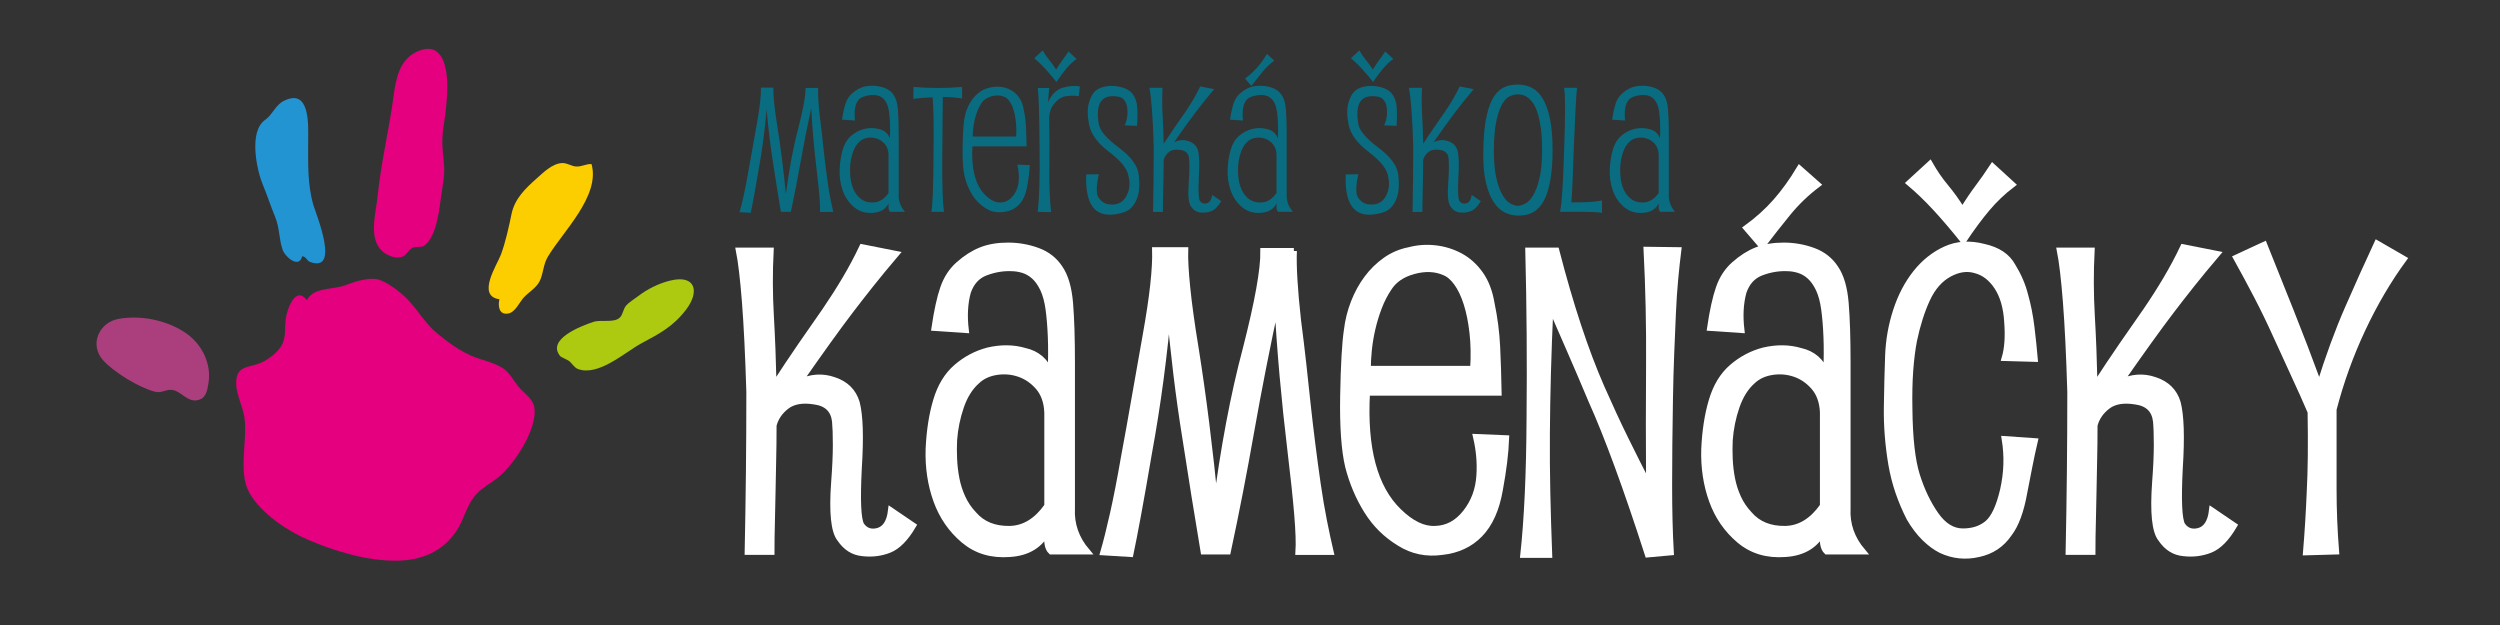 <?xml version="1.0" encoding="utf-8"?>
<!-- Generator: Adobe Illustrator 15.1.0, SVG Export Plug-In . SVG Version: 6.00 Build 0)  -->
<!DOCTYPE svg PUBLIC "-//W3C//DTD SVG 1.1//EN" "http://www.w3.org/Graphics/SVG/1.1/DTD/svg11.dtd">
<svg version="1.1" id="Vrstva_1" xmlns="http://www.w3.org/2000/svg" xmlns:xlink="http://www.w3.org/1999/xlink" x="0px" y="0px"
	 width="360px" height="90px" viewBox="0 0 360 90" enable-background="new 0 0 360 90" xml:space="preserve">
<rect x="0" y="0" width="360" height="90" fill="#333333" stroke="none"/>
<g>
	<path fill="#AB3F7E" d="M24.67,56.136c1.388,0.09,2.254,1.819,3.791,1.485c1.222-0.265,1.38-1.35,1.558-2.441
		c0.472-2.909-1.029-5.794-3.498-7.38c-2.682-1.722-6.269-2.438-9.408-1.89c-2.863,0.501-4.292,3.72-2.263,5.972
		c1.541,1.711,5.15,3.929,7.449,4.521C23.267,56.651,23.805,56.08,24.67,56.136z"/>
	<path fill="#2294D2" d="M37.826,26.539c-0.89-2.162-2.01-7.614,0.33-9.258c1.085-0.764,1.502-2.142,2.7-2.746
		c3.862-1.948,3.523,3.583,3.523,5.746c0,3.177-0.137,6.284,0.774,9.329c0.387,1.293,3.855,9.691-0.478,8.121
		c-0.544-0.196-0.526-0.751-1.16-0.829c-0.439,1.821-2.442,0.123-2.809-0.912c-0.553-1.568-0.421-3.123-1.069-4.708
		C38.983,29.676,38.474,28.112,37.826,26.539z"/>
	<path fill="#E4007E" d="M54.373,28.286c0.48-4.797,1.646-9.55,2.286-14.348C57,11.381,57.51,8.524,60.155,7.386
		c3.693-1.59,4.276,2.559,4.253,5.261c-0.016,1.885-0.261,3.769-0.545,5.631c-0.314,2.058-0.128,3.346,0.075,5.406
		c0.133,1.346-0.136,2.674-0.336,4.026c-0.3,2.01-0.638,6.377-2.532,7.686c-0.412,0.285-1.103,0.048-1.616,0.269
		c-0.628,0.27-0.86,1.003-1.417,1.262c-0.933,0.432-2.198-0.082-2.928-0.705C52.986,34.414,54.128,30.729,54.373,28.286z"/>
	<path fill="#FCCE00" d="M71.917,43.094c-3.368-0.468-0.289-5.028,0.23-6.465c0.685-1.893,1.107-3.87,1.519-5.836
		c0.456-2.176,1.972-3.636,3.598-5.083c0.965-0.859,2.31-2.204,3.72-2.231c0.725-0.014,1.305,0.468,2.011,0.499
		c0.792,0.034,1.436-0.403,2.186-0.357c1.296,4.627-4.194,9.786-6.305,13.373c-0.654,1.109-0.626,2.356-1.14,3.444
		c-0.475,1.004-1.576,1.605-2.303,2.39c-0.641,0.69-1.224,2.146-2.26,2.321C71.836,45.374,71.694,44.05,71.917,43.094z"/>
	<path fill="#ADC910" d="M85.431,46.358c-1.693,0.569-6.795,2.48-4.752,4.938c0.086,0.104,1.053,0.536,1.226,0.659
		c0.47,0.339,0.767,0.981,1.334,1.189c2.957,1.087,6.807-2.462,9.121-3.703c2.666-1.431,4.598-2.44,6.439-4.859
		c1.979-2.599,1.37-5.058-2.257-4.186c-1.709,0.412-3.318,1.229-4.708,2.289c-0.488,0.372-1.289,0.866-1.667,1.308
		c-0.468,0.548-0.433,1.278-0.915,1.737C88.395,46.548,86.559,45.979,85.431,46.358z"/>
	<path fill="#E4007E" d="M35.199,60.146c-0.258-1.804-1.373-3.62-1.16-5.49c0.231-2.038,1.869-1.693,3.514-2.41
		c1.153-0.501,2.614-1.605,3.132-2.767c0.507-1.137,0.298-2.403,0.468-3.596c0.207-1.455,1.424-4.803,3.042-2.653
		c0.903-1.909,3.806-1.468,5.668-2.204c1.191-0.469,3.292-1.125,4.568-0.789c1.371,0.361,3.319,1.902,4.32,2.936
		c1.504,1.556,2.454,3.395,4.185,4.818c1.535,1.26,3.06,2.404,4.891,3.219c1.476,0.658,3.571,0.997,4.861,2.005
		c0.886,0.693,1.414,1.897,2.226,2.749c0.863,0.904,1.972,1.618,2.071,2.993c0.215,2.982-2.74,7.559-4.89,9.483
		c-1.241,1.111-2.805,1.756-3.86,3.146c-1.08,1.42-1.458,3.229-2.408,4.715c-2.005,3.139-5.159,4.427-8.814,4.438
		c-4.234,0.016-8.792-1.358-12.633-3c-3.008-1.284-6.787-3.82-8.45-6.74C34.224,68.01,35.677,63.485,35.199,60.146z"/>
</g>
<g>
	<path fill="#0A6C80" d="M117.807,12.669c-0.017,0.48-0.004,1.063,0.038,1.749c0.041,0.686,0.111,1.475,0.21,2.368
		c0.115,0.893,0.219,1.749,0.31,2.566c0.09,0.819,0.177,1.625,0.26,2.418c0.083,0.76,0.173,1.533,0.273,2.318
		c0.099,0.786,0.207,1.583,0.322,2.393c0.115,0.793,0.239,1.525,0.372,2.194c0.132,0.67,0.264,1.286,0.396,1.848h-1.91
		c0.033-0.496,0.008-1.239-0.074-2.231s-0.215-2.24-0.397-3.745c-0.182-1.504-0.338-3-0.471-4.488
		c-0.133-1.488-0.24-2.984-0.322-4.489c-0.595,2.761-1.108,5.361-1.538,7.799c-0.43,2.438-0.893,4.815-1.389,7.129h-1.438
		c-0.182-1.091-0.364-2.199-0.545-3.323c-0.182-1.124-0.364-2.282-0.546-3.472c-0.38-2.348-0.703-5-0.967-7.96
		c-0.265,3.092-0.661,6.076-1.19,8.952c-0.248,1.455-0.463,2.675-0.645,3.658s-0.331,1.748-0.446,2.293l-1.612-0.099
		c0.182-0.628,0.375-1.405,0.583-2.332c0.206-0.925,0.417-2.008,0.632-3.248c0.232-1.24,0.45-2.459,0.658-3.658
		c0.206-1.198,0.417-2.393,0.632-3.583c0.215-1.191,0.368-2.208,0.459-3.05c0.091-0.843,0.127-1.529,0.112-2.059h1.785
		c-0.017,0.53,0.025,1.282,0.124,2.257c0.099,0.976,0.264,2.166,0.496,3.571c0.446,2.794,0.843,5.96,1.19,9.498
		c0.463-3.588,1.058-6.746,1.786-9.473c0.711-2.778,1.058-4.712,1.042-5.803H117.807z"/>
	<path fill="#0A6C80" d="M121.253,17.232c0.149-1.008,0.322-1.798,0.521-2.368c0.198-0.57,0.504-1.038,0.917-1.401
		c0.43-0.38,0.872-0.661,1.327-0.843c0.454-0.181,0.988-0.272,1.599-0.272c0.612,0,1.199,0.103,1.761,0.31
		c0.562,0.208,1,0.55,1.314,1.029c0.331,0.479,0.533,1.174,0.607,2.083c0.075,0.91,0.112,2.091,0.112,3.546v8.63
		c-0.05,0.942,0.248,1.793,0.893,2.554h-2.133c-0.215-0.198-0.281-0.611-0.198-1.24c-0.43,0.86-1.182,1.322-2.257,1.388
		c-1.075,0.083-1.983-0.189-2.728-0.818s-1.286-1.414-1.625-2.356c-0.339-0.943-0.492-1.959-0.458-3.05
		c0.049-1.091,0.198-2.05,0.446-2.876c0.249-0.843,0.649-1.504,1.203-1.984c0.554-0.479,1.179-0.81,1.873-0.992
		c0.777-0.182,1.504-0.173,2.183,0.025c0.744,0.166,1.256,0.612,1.538,1.339c0.033-0.811,0.037-1.529,0.012-2.158
		c-0.025-0.628-0.071-1.182-0.136-1.662c-0.067-0.479-0.174-0.876-0.323-1.19s-0.322-0.563-0.521-0.744
		c-0.198-0.182-0.418-0.31-0.658-0.384c-0.239-0.075-0.483-0.112-0.731-0.112c-0.497-0.016-0.996,0.071-1.5,0.26
		c-0.504,0.19-0.855,0.575-1.054,1.153c-0.182,0.662-0.224,1.414-0.124,2.257L121.253,17.232z M127.949,22.216
		c-0.033-0.611-0.21-1.104-0.533-1.476c-0.323-0.372-0.703-0.632-1.141-0.781c-0.438-0.149-0.889-0.187-1.351-0.112
		c-0.463,0.074-0.843,0.252-1.141,0.533c-0.413,0.364-0.731,0.868-0.954,1.513c-0.224,0.645-0.36,1.314-0.409,2.008
		c-0.017,0.348-0.017,0.715,0,1.104c0.016,0.389,0.062,0.778,0.136,1.166c0.075,0.389,0.194,0.765,0.36,1.128
		c0.165,0.364,0.389,0.694,0.669,0.992c0.512,0.595,1.224,0.885,2.133,0.868c0.859-0.016,1.604-0.471,2.232-1.363V22.216z"/>
	<path fill="#0A6C80" d="M131.545,12.521c2.356,0.198,4.687,0.198,6.993,0v1.661c-0.777-0.132-1.703-0.207-2.777-0.223
		c-0.017,1.504-0.041,4.373-0.074,8.605c-0.017,2.166,0,3.897,0.049,5.195c0.05,1.299,0.116,2.212,0.199,2.741h-1.811
		c0.182-1.075,0.281-3.72,0.297-7.936c0.033-2.183,0.038-3.968,0.013-5.357c-0.024-1.388-0.071-2.455-0.136-3.198
		c-1.141,0.049-2.067,0.124-2.777,0.223L131.545,12.521z"/>
	<path fill="#0A6C80" d="M140.026,21.076c-0.182,3.307,0.447,5.654,1.885,7.042c0.744,0.728,1.463,1.075,2.157,1.042
		c0.711-0.016,1.314-0.339,1.811-0.967c0.496-0.628,0.769-1.364,0.818-2.207c0.05-0.744-0.016-1.504-0.198-2.281l1.786,0.074
		c-0.033,0.877-0.158,1.894-0.372,3.05c-0.198,1.157-0.595,2.042-1.19,2.653c-0.579,0.595-1.323,0.942-2.232,1.042
		c-0.926,0.132-1.769-0.041-2.529-0.52c-0.793-0.48-1.439-1.116-1.935-1.91c-0.496-0.794-0.868-1.669-1.116-2.629
		c-0.231-0.976-0.331-2.38-0.297-4.216c0.033-1.835,0.107-3.133,0.223-3.893c0.065-0.562,0.203-1.107,0.409-1.637
		c0.207-0.528,0.467-1.004,0.781-1.425c0.314-0.422,0.682-0.782,1.104-1.079c0.421-0.298,0.889-0.496,1.401-0.595
		c0.496-0.132,1.008-0.169,1.537-0.111c0.529,0.058,1.025,0.211,1.488,0.458c0.462,0.248,0.86,0.604,1.19,1.066
		c0.331,0.463,0.554,1.042,0.669,1.736c0.182,0.86,0.293,1.724,0.334,2.592c0.042,0.868,0.07,1.773,0.087,2.715H140.026z
		 M146.325,19.662c0.05-0.76,0.038-1.471-0.037-2.132c-0.075-0.661-0.19-1.24-0.347-1.736c-0.158-0.496-0.352-0.905-0.583-1.228
		c-0.231-0.322-0.479-0.534-0.744-0.632c-0.529-0.231-1.132-0.256-1.81-0.074c-0.678,0.182-1.174,0.521-1.488,1.017
		c-0.231,0.347-0.426,0.728-0.583,1.141c-0.157,0.414-0.285,0.835-0.384,1.265c-0.099,0.43-0.17,0.852-0.211,1.265
		c-0.042,0.414-0.062,0.786-0.062,1.116H146.325z"/>
	<path fill="#0A6C80" d="M152.128,11.801c-0.596-0.744-1.149-1.392-1.662-1.947c-0.513-0.553-1.025-1.045-1.538-1.475l1.215-1.116
		c0.281,0.496,0.591,0.947,0.93,1.352c0.338,0.405,0.673,0.873,1.004,1.401c0.313-0.513,0.62-0.967,0.917-1.364
		c0.297-0.396,0.587-0.81,0.868-1.24l1.166,1.067c-0.545,0.414-1.041,0.885-1.488,1.414
		C153.095,10.42,152.624,11.057,152.128,11.801z M151.086,16.935c0.016,1.19,0.029,2.405,0.037,3.645
		c0.008,1.24,0.004,2.53-0.012,3.869c-0.016,1.339,0,2.504,0.05,3.497c0.05,0.992,0.115,1.86,0.198,2.604l-1.934-0.05
		c0.115-0.942,0.198-2.178,0.248-3.708c0.049-1.529,0.057-3.426,0.024-5.691c-0.017-2.265-0.045-4.083-0.086-5.456
		c-0.042-1.372-0.096-2.365-0.162-2.976h1.637c-0.017,0.215-0.041,0.492-0.074,0.831s-0.066,0.748-0.099,1.228
		c0.512-1.108,1.198-1.802,2.058-2.083c0.959-0.281,1.802-0.347,2.529-0.198l-0.149,1.414c-0.396-0.099-0.976-0.107-1.735-0.025
		c-0.662,0.083-1.24,0.421-1.736,1.017C151.384,15.397,151.119,16.091,151.086,16.935z"/>
	<path fill="#0A6C80" d="M161.947,18.05c0.363-0.761,0.488-1.612,0.372-2.554c-0.132-0.942-0.579-1.471-1.339-1.587
		c-0.761-0.132-1.381-0.07-1.86,0.186c-0.48,0.257-0.793,0.716-0.942,1.376c-0.066,0.331-0.096,0.694-0.087,1.091
		c0.008,0.396,0.054,0.835,0.136,1.314c0.165,0.942,1.132,2.075,2.902,3.397c1.752,1.306,2.703,2.604,2.852,3.894
		s0.103,2.319-0.136,3.087c-0.24,0.769-0.591,1.36-1.054,1.773c-0.463,0.413-1.174,0.686-2.133,0.818
		c-3.009,0.479-4.422-1.43-4.24-5.729l1.81-0.025c-0.38,1.752-0.388,2.877-0.024,3.373c0.38,0.579,0.893,0.901,1.537,0.967
		c0.645,0.083,1.199-0.021,1.662-0.311c0.463-0.289,0.818-0.79,1.066-1.5c0.248-0.727,0.24-1.57-0.024-2.529
		c-0.249-0.958-1.183-2.05-2.803-3.273c-1.587-1.223-2.521-2.496-2.802-3.819c-0.265-1.322-0.273-2.401-0.025-3.236
		c0.249-0.834,0.587-1.417,1.017-1.748c0.446-0.331,0.996-0.534,1.649-0.607c0.653-0.075,1.302-0.029,1.947,0.136
		c0.661,0.166,1.169,0.439,1.525,0.819c0.355,0.38,0.599,0.884,0.731,1.513c0.132,0.744,0.149,1.827,0.05,3.249L161.947,18.05z"/>
	<path fill="#0A6C80" d="M174.843,12.842c-0.563,0.662-1.066,1.273-1.513,1.835c-0.447,0.562-0.852,1.083-1.215,1.562
		c-0.744,0.976-1.761,2.389-3.051,4.241c0.711-0.347,1.414-0.397,2.108-0.149c0.695,0.232,1.141,0.678,1.339,1.339
		c0.199,0.761,0.24,2.05,0.125,3.869c-0.099,1.918-0.05,3.05,0.149,3.397c0.231,0.331,0.553,0.447,0.967,0.348
		c0.446-0.116,0.71-0.521,0.793-1.216l1.314,0.893c-0.446,0.761-0.917,1.24-1.414,1.438c-0.496,0.198-1.025,0.264-1.587,0.198
		c-0.545-0.049-0.992-0.331-1.339-0.843c-0.364-0.446-0.479-1.57-0.347-3.373c0.033-0.43,0.058-0.831,0.075-1.203
		c0.016-0.372,0.024-0.707,0.024-1.004c0-0.314-0.004-0.587-0.012-0.818c-0.009-0.231-0.021-0.43-0.038-0.595
		c-0.083-0.678-0.488-1.067-1.215-1.166c-0.711-0.116-1.264-0.021-1.662,0.285c-0.396,0.306-0.653,0.682-0.769,1.128
		c0,0.761-0.008,1.468-0.025,2.12c-0.016,0.654-0.029,1.282-0.037,1.885c-0.009,0.604-0.021,1.191-0.038,1.761
		c-0.017,0.57-0.024,1.153-0.024,1.748h-1.414c0.033-1.603,0.058-3.187,0.075-4.749c0.016-1.563,0.024-3.145,0.024-4.749
		c-0.066-2.182-0.153-3.959-0.26-5.332c-0.107-1.372-0.227-2.389-0.359-3.05h1.885c-0.066,1.29-0.062,2.579,0.012,3.869
		s0.128,2.687,0.161,4.191c0.579-0.893,1.124-1.711,1.636-2.455c0.513-0.744,0.984-1.422,1.414-2.033
		c0.43-0.628,0.831-1.256,1.203-1.885c0.372-0.628,0.707-1.256,1.004-1.884L174.843,12.842z"/>
	<path fill="#0A6C80" d="M177.124,17.232c0.149-1.008,0.323-1.798,0.521-2.368c0.198-0.57,0.504-1.038,0.917-1.401
		c0.43-0.38,0.872-0.661,1.327-0.843c0.454-0.181,0.987-0.272,1.599-0.272s1.199,0.103,1.761,0.31
		c0.562,0.208,1.001,0.55,1.314,1.029c0.331,0.479,0.533,1.174,0.607,2.083c0.075,0.91,0.112,2.091,0.112,3.546v8.63
		c-0.049,0.942,0.248,1.793,0.893,2.554h-2.133c-0.215-0.198-0.281-0.611-0.199-1.24c-0.43,0.86-1.182,1.322-2.256,1.388
		c-1.075,0.083-1.984-0.189-2.728-0.818s-1.286-1.414-1.625-2.356c-0.339-0.943-0.492-1.959-0.458-3.05
		c0.05-1.091,0.198-2.05,0.446-2.876c0.248-0.843,0.649-1.504,1.203-1.984c0.553-0.479,1.178-0.81,1.872-0.992
		c0.778-0.182,1.505-0.173,2.184,0.025c0.743,0.166,1.256,0.612,1.536,1.339c0.034-0.811,0.038-1.529,0.014-2.158
		c-0.025-0.628-0.072-1.182-0.137-1.662c-0.066-0.479-0.174-0.876-0.322-1.19s-0.323-0.563-0.521-0.744
		c-0.198-0.182-0.417-0.31-0.656-0.384c-0.24-0.075-0.484-0.112-0.732-0.112c-0.495-0.016-0.996,0.071-1.501,0.26
		c-0.503,0.19-0.854,0.575-1.053,1.153c-0.182,0.662-0.223,1.414-0.124,2.257L177.124,17.232z M183.82,22.216
		c-0.034-0.611-0.211-1.104-0.533-1.476c-0.322-0.372-0.703-0.632-1.142-0.781c-0.438-0.149-0.89-0.187-1.352-0.112
		c-0.463,0.074-0.843,0.252-1.141,0.533c-0.413,0.364-0.731,0.868-0.955,1.513c-0.223,0.645-0.36,1.314-0.409,2.008
		c-0.017,0.348-0.017,0.715,0,1.104c0.016,0.389,0.062,0.778,0.137,1.166c0.074,0.389,0.194,0.765,0.36,1.128
		c0.165,0.364,0.388,0.694,0.668,0.992c0.512,0.595,1.224,0.885,2.133,0.868c0.859-0.016,1.604-0.471,2.232-1.363V22.216z
		 M183.497,8.726c-0.661,0.496-1.257,1.07-1.786,1.723c-0.528,0.653-1.033,1.293-1.512,1.922l-0.917-1.066
		c0.661-0.479,1.24-1,1.736-1.562c0.496-0.562,0.968-1.215,1.414-1.959L183.497,8.726z"/>
	<path fill="#0A6C80" d="M199.318,18.05c0.364-0.761,0.487-1.612,0.373-2.554c-0.134-0.942-0.58-1.471-1.34-1.587
		c-0.76-0.132-1.381-0.07-1.86,0.186c-0.48,0.257-0.794,0.716-0.942,1.376c-0.066,0.331-0.096,0.694-0.087,1.091
		c0.008,0.396,0.054,0.835,0.137,1.314c0.165,0.942,1.132,2.075,2.901,3.397c1.752,1.306,2.703,2.604,2.853,3.894
		c0.147,1.29,0.103,2.319-0.138,3.087c-0.239,0.769-0.592,1.36-1.054,1.773c-0.464,0.413-1.175,0.686-2.132,0.818
		c-3.01,0.479-4.424-1.43-4.241-5.729l1.811-0.025c-0.38,1.752-0.389,2.877-0.024,3.373c0.38,0.579,0.892,0.901,1.537,0.967
		c0.645,0.083,1.199-0.021,1.662-0.311c0.462-0.289,0.818-0.79,1.064-1.5c0.25-0.727,0.241-1.57-0.023-2.529
		c-0.248-0.958-1.182-2.05-2.803-3.273c-1.588-1.223-2.521-2.496-2.803-3.819c-0.264-1.322-0.271-2.401-0.023-3.236
		c0.248-0.834,0.587-1.417,1.016-1.748c0.447-0.331,0.996-0.534,1.65-0.607c0.652-0.075,1.301-0.029,1.946,0.136
		c0.661,0.166,1.169,0.439,1.524,0.819c0.355,0.38,0.6,0.884,0.732,1.513c0.132,0.744,0.148,1.827,0.049,3.249L199.318,18.05z
		 M197.73,11.801c-0.594-0.744-1.148-1.392-1.661-1.947c-0.512-0.553-1.024-1.045-1.537-1.475l1.215-1.116
		c0.281,0.496,0.591,0.947,0.931,1.352c0.339,0.405,0.673,0.873,1.004,1.401c0.313-0.513,0.619-0.967,0.918-1.364
		c0.298-0.396,0.586-0.81,0.867-1.24l1.166,1.067c-0.545,0.414-1.041,0.885-1.488,1.414C198.698,10.42,198.227,11.057,197.73,11.801
		z"/>
	<path fill="#0A6C80" d="M212.213,12.842c-0.563,0.662-1.066,1.273-1.513,1.835c-0.446,0.562-0.852,1.083-1.216,1.562
		c-0.743,0.976-1.76,2.389-3.049,4.241c0.71-0.347,1.413-0.397,2.107-0.149c0.694,0.232,1.141,0.678,1.338,1.339
		c0.199,0.761,0.24,2.05,0.125,3.869c-0.1,1.918-0.049,3.05,0.148,3.397c0.232,0.331,0.555,0.447,0.967,0.348
		c0.447-0.116,0.711-0.521,0.795-1.216l1.314,0.893c-0.447,0.761-0.918,1.24-1.414,1.438c-0.497,0.198-1.025,0.264-1.588,0.198
		c-0.545-0.049-0.991-0.331-1.338-0.843c-0.365-0.446-0.48-1.57-0.348-3.373c0.033-0.43,0.057-0.831,0.074-1.203
		c0.016-0.372,0.025-0.707,0.025-1.004c0-0.314-0.004-0.587-0.013-0.818s-0.021-0.43-0.037-0.595
		c-0.083-0.678-0.487-1.067-1.216-1.166c-0.711-0.116-1.266-0.021-1.662,0.285c-0.396,0.306-0.652,0.682-0.768,1.128
		c0,0.761-0.009,1.468-0.024,2.12c-0.018,0.654-0.03,1.282-0.038,1.885c-0.008,0.604-0.021,1.191-0.037,1.761
		c-0.018,0.57-0.024,1.153-0.024,1.748h-1.413c0.033-1.603,0.057-3.187,0.074-4.749c0.016-1.563,0.025-3.145,0.025-4.749
		c-0.066-2.182-0.154-3.959-0.262-5.332c-0.107-1.372-0.227-2.389-0.359-3.05h1.885c-0.066,1.29-0.063,2.579,0.013,3.869
		c0.073,1.29,0.128,2.687,0.161,4.191c0.578-0.893,1.123-1.711,1.637-2.455c0.512-0.744,0.983-1.422,1.413-2.033
		c0.43-0.628,0.831-1.256,1.203-1.885c0.371-0.628,0.706-1.256,1.004-1.884L212.213,12.842z"/>
	<path fill="#0A6C80" d="M213.602,21.597c0.018-1.455,0.104-2.695,0.261-3.72c0.157-1.024,0.359-1.888,0.608-2.591
		c0.247-0.702,0.536-1.26,0.867-1.674c0.33-0.414,0.678-0.724,1.041-0.93s0.731-0.343,1.104-0.409c0.372-0.066,0.731-0.1,1.079-0.1
		c0.743,0,1.421,0.157,2.034,0.471c0.61,0.314,1.135,0.839,1.574,1.575c0.438,0.736,0.781,1.703,1.028,2.901
		c0.248,1.199,0.373,2.69,0.373,4.477c0,1.438-0.075,2.674-0.224,3.707c-0.149,1.034-0.348,1.897-0.596,2.592
		s-0.538,1.252-0.868,1.674c-0.331,0.422-0.681,0.74-1.053,0.955c-0.372,0.215-0.753,0.355-1.142,0.422
		c-0.388,0.066-0.765,0.099-1.128,0.099c-0.595,0-1.199-0.141-1.812-0.422c-0.61-0.281-1.156-0.776-1.636-1.487
		s-0.864-1.674-1.152-2.889C213.673,25.031,213.553,23.481,213.602,21.597z M215.114,21.608c0,1.64,0.119,2.977,0.358,4.011
		c0.238,1.035,0.531,1.851,0.878,2.447c0.345,0.595,0.72,1.005,1.124,1.229c0.404,0.224,0.77,0.336,1.1,0.336
		c0.297,0,0.643-0.1,1.037-0.298c0.395-0.198,0.774-0.587,1.138-1.167c0.361-0.58,0.67-1.391,0.926-2.434
		c0.255-1.043,0.384-2.417,0.384-4.124c0-1.291-0.066-2.384-0.198-3.278c-0.132-0.894-0.3-1.639-0.507-2.235
		c-0.206-0.596-0.44-1.06-0.704-1.391c-0.263-0.331-0.522-0.58-0.779-0.745c-0.255-0.166-0.498-0.27-0.729-0.311
		s-0.42-0.062-0.567-0.062c-0.313,0-0.668,0.074-1.063,0.224s-0.766,0.493-1.111,1.03c-0.346,0.539-0.643,1.342-0.89,2.41
		C215.262,18.317,215.131,19.771,215.114,21.608z"/>
	<path fill="#0A6C80" d="M230.687,30.647c-0.694-0.099-1.546-0.148-2.554-0.148h-3.496c0.248-0.926,0.445-3.885,0.596-8.878
		c0.181-5.009,0.181-8.001,0-8.977h1.859c-0.116,0.959-0.266,3.704-0.446,8.233c-0.149,4.513-0.272,7.266-0.372,8.258h1.066
		c0.562,0,1.141-0.021,1.735-0.062c0.596-0.041,1.133-0.112,1.611-0.211V30.647z"/>
	<path fill="#0A6C80" d="M232.15,17.232c0.149-1.008,0.323-1.798,0.521-2.368c0.199-0.57,0.505-1.038,0.918-1.401
		c0.43-0.38,0.872-0.661,1.327-0.843c0.454-0.181,0.987-0.272,1.6-0.272c0.61,0,1.198,0.103,1.76,0.31
		c0.563,0.208,1.001,0.55,1.315,1.029c0.33,0.479,0.532,1.174,0.607,2.083c0.073,0.91,0.112,2.091,0.112,3.546v8.63
		c-0.051,0.942,0.247,1.793,0.892,2.554h-2.133c-0.215-0.198-0.281-0.611-0.198-1.24c-0.431,0.86-1.183,1.322-2.257,1.388
		c-1.075,0.083-1.984-0.189-2.729-0.818c-0.743-0.628-1.285-1.414-1.624-2.356c-0.338-0.943-0.491-1.959-0.458-3.05
		c0.05-1.091,0.198-2.05,0.446-2.876c0.248-0.843,0.649-1.504,1.202-1.984c0.554-0.479,1.178-0.81,1.872-0.992
		c0.778-0.182,1.505-0.173,2.184,0.025c0.744,0.166,1.256,0.612,1.536,1.339c0.034-0.811,0.038-1.529,0.013-2.158
		c-0.024-0.628-0.07-1.182-0.137-1.662c-0.065-0.479-0.173-0.876-0.321-1.19c-0.149-0.314-0.323-0.563-0.521-0.744
		c-0.198-0.182-0.417-0.31-0.656-0.384c-0.241-0.075-0.484-0.112-0.732-0.112c-0.495-0.016-0.996,0.071-1.499,0.26
		c-0.506,0.19-0.856,0.575-1.055,1.153c-0.184,0.662-0.224,1.414-0.125,2.257L232.15,17.232z M238.847,22.216
		c-0.034-0.611-0.211-1.104-0.534-1.476c-0.321-0.372-0.702-0.632-1.141-0.781c-0.438-0.149-0.889-0.187-1.352-0.112
		c-0.462,0.074-0.843,0.252-1.14,0.533c-0.414,0.364-0.731,0.868-0.955,1.513c-0.224,0.645-0.36,1.314-0.409,2.008
		c-0.017,0.348-0.017,0.715,0,1.104c0.016,0.389,0.062,0.778,0.136,1.166c0.075,0.389,0.195,0.765,0.36,1.128
		c0.165,0.364,0.388,0.694,0.669,0.992c0.513,0.595,1.224,0.885,2.133,0.868c0.859-0.016,1.604-0.471,2.232-1.363V22.216z"/>
</g>
<g>
	<path fill="#FFFFFF" stroke="#FFFFFF" stroke-width="0.863" stroke-miterlimit="10" d="M129.026,36.568
		c-1.364,1.604-2.588,3.089-3.671,4.453c-1.083,1.365-2.067,2.628-2.949,3.791c-1.806,2.367-4.272,5.799-7.402,10.291
		c1.725-0.843,3.431-0.963,5.116-0.361c1.685,0.563,2.768,1.646,3.25,3.249c0.481,1.847,0.581,4.976,0.301,9.389
		c-0.241,4.653-0.121,7.401,0.361,8.244c0.562,0.803,1.344,1.084,2.347,0.843c1.083-0.28,1.725-1.264,1.926-2.949l3.189,2.167
		c-1.083,1.846-2.227,3.009-3.43,3.49c-1.204,0.481-2.488,0.641-3.852,0.481c-1.324-0.12-2.407-0.802-3.25-2.047
		c-0.883-1.082-1.165-3.811-0.842-8.184c0.08-1.043,0.14-2.016,0.18-2.919c0.04-0.901,0.061-1.715,0.061-2.438
		c0-0.762-0.01-1.423-0.03-1.985c-0.021-0.562-0.051-1.043-0.09-1.444c-0.201-1.645-1.184-2.588-2.948-2.828
		c-1.726-0.279-3.069-0.05-4.032,0.692s-1.586,1.654-1.866,2.737c0,1.846-0.021,3.562-0.06,5.146
		c-0.041,1.586-0.07,3.109-0.09,4.573c-0.021,1.465-0.051,2.889-0.09,4.273c-0.041,1.384-0.061,2.798-0.061,4.242h-3.43
		c0.08-3.892,0.14-7.732,0.181-11.524c0.04-3.791,0.06-7.632,0.06-11.524c-0.161-5.295-0.372-9.607-0.632-12.938
		c-0.261-3.33-0.552-5.797-0.872-7.402h4.573c-0.161,3.129-0.15,6.258,0.03,9.388c0.18,3.129,0.31,6.519,0.391,10.17
		c1.404-2.166,2.728-4.152,3.972-5.958c1.243-1.805,2.386-3.45,3.431-4.935c1.042-1.525,2.015-3.049,2.918-4.573
		s1.715-3.049,2.438-4.574L129.026,36.568z"/>
	<path fill="#FFFFFF" stroke="#FFFFFF" stroke-width="0.863" stroke-miterlimit="10" d="M134.563,47.219
		c0.361-2.447,0.782-4.363,1.263-5.747c0.482-1.384,1.224-2.517,2.227-3.4c1.042-0.923,2.116-1.604,3.22-2.046
		c1.103-0.441,2.396-0.662,3.881-0.662c1.484,0,2.908,0.251,4.272,0.752c1.364,0.502,2.427,1.334,3.19,2.498
		c0.802,1.164,1.293,2.849,1.474,5.055c0.181,2.207,0.271,5.076,0.271,8.606v20.941c-0.12,2.287,0.602,4.354,2.167,6.198h-5.175
		c-0.522-0.48-0.683-1.483-0.481-3.009c-1.044,2.086-2.869,3.21-5.477,3.37c-2.608,0.2-4.814-0.46-6.619-1.985
		c-1.805-1.524-3.12-3.431-3.942-5.717c-0.822-2.287-1.194-4.755-1.113-7.402c0.12-2.648,0.481-4.974,1.083-6.981
		c0.602-2.045,1.574-3.649,2.918-4.814c1.344-1.161,2.858-1.964,4.543-2.406c1.885-0.44,3.65-0.422,5.296,0.061
		c1.805,0.4,3.048,1.484,3.731,3.25c0.08-1.967,0.09-3.711,0.03-5.236c-0.061-1.523-0.172-2.868-0.331-4.032
		c-0.161-1.163-0.421-2.125-0.782-2.888c-0.362-0.762-0.783-1.363-1.264-1.805c-0.481-0.441-1.014-0.752-1.595-0.933
		c-0.582-0.181-1.173-0.271-1.775-0.271c-1.204-0.04-2.418,0.171-3.641,0.632c-1.225,0.462-2.076,1.395-2.558,2.798
		c-0.442,1.605-0.542,3.431-0.301,5.477L134.563,47.219z M150.811,59.314c-0.081-1.483-0.512-2.678-1.294-3.58
		s-1.706-1.534-2.768-1.896c-1.063-0.359-2.157-0.451-3.28-0.27c-1.124,0.18-2.046,0.611-2.768,1.293
		c-1.004,0.883-1.775,2.106-2.317,3.671c-0.542,1.565-0.873,3.19-0.993,4.875c-0.041,0.843-0.041,1.735,0,2.678
		c0.04,0.943,0.15,1.887,0.331,2.828c0.18,0.943,0.471,1.856,0.873,2.738c0.4,0.883,0.942,1.686,1.625,2.407
		c1.243,1.444,2.969,2.146,5.175,2.106c2.086-0.04,3.892-1.144,5.417-3.31V59.314z"/>
	<path fill="#FFFFFF" stroke="#FFFFFF" stroke-width="0.863" stroke-miterlimit="10" d="M186.315,36.146
		c-0.04,1.164-0.011,2.578,0.091,4.243c0.099,1.665,0.27,3.58,0.512,5.748c0.279,2.166,0.531,4.241,0.752,6.228
		c0.22,1.985,0.43,3.942,0.632,5.867c0.198,1.846,0.421,3.722,0.661,5.626c0.24,1.907,0.5,3.844,0.782,5.808
		c0.281,1.926,0.581,3.702,0.902,5.326c0.321,1.625,0.642,3.12,0.963,4.483h-4.634c0.08-1.204,0.02-3.009-0.18-5.416
		c-0.201-2.407-0.521-5.436-0.963-9.087c-0.441-3.65-0.822-7.282-1.145-10.892c-0.32-3.611-0.581-7.242-0.781-10.893
		c-1.445,6.701-2.688,13.009-3.731,18.926c-1.043,5.918-2.166,11.685-3.37,17.301h-3.49c-0.442-2.648-0.883-5.335-1.324-8.063
		c-0.441-2.728-0.883-5.536-1.324-8.425c-0.923-5.696-1.705-12.136-2.346-19.318c-0.643,7.502-1.605,14.744-2.889,21.724
		c-0.602,3.531-1.124,6.49-1.565,8.878c-0.442,2.387-0.803,4.241-1.083,5.565l-3.911-0.24c0.441-1.524,0.912-3.41,1.414-5.656
		c0.501-2.247,1.013-4.876,1.535-7.885c0.561-3.009,1.092-5.966,1.594-8.875c0.501-2.909,1.013-5.808,1.535-8.696
		c0.521-2.889,0.893-5.356,1.114-7.402c0.22-2.046,0.31-3.71,0.271-4.995h4.332c-0.04,1.284,0.061,3.109,0.301,5.477
		s0.642,5.255,1.203,8.666c1.083,6.78,2.046,14.464,2.889,23.048c1.123-8.705,2.567-16.369,4.333-22.987
		c1.725-6.74,2.567-11.435,2.528-14.082H186.315z"/>
	<path fill="#FFFFFF" stroke="#FFFFFF" stroke-width="0.863" stroke-miterlimit="10" d="M196.846,56.547
		c-0.443,8.023,1.083,13.72,4.573,17.09c1.805,1.767,3.55,2.609,5.235,2.528c1.725-0.04,3.189-0.822,4.393-2.348
		c1.203-1.523,1.865-3.31,1.986-5.355c0.12-1.806-0.041-3.65-0.481-5.536l4.333,0.181c-0.08,2.126-0.382,4.595-0.903,7.401
		c-0.481,2.809-1.443,4.955-2.888,6.439c-1.406,1.444-3.211,2.286-5.416,2.527c-2.248,0.321-4.293-0.1-6.139-1.264
		c-1.926-1.163-3.49-2.708-4.693-4.634c-1.204-1.926-2.107-4.052-2.708-6.379c-0.563-2.366-0.804-5.776-0.723-10.23
		c0.079-4.453,0.261-7.602,0.541-9.448c0.161-1.363,0.491-2.687,0.993-3.972c0.502-1.284,1.134-2.438,1.896-3.46
		c0.762-1.023,1.654-1.896,2.678-2.619c1.022-0.722,2.155-1.203,3.4-1.444c1.203-0.321,2.445-0.411,3.73-0.271
		c1.283,0.141,2.486,0.512,3.611,1.113c1.121,0.602,2.084,1.465,2.888,2.588c0.802,1.124,1.344,2.527,1.625,4.212
		c0.441,2.087,0.712,4.183,0.813,6.289c0.099,2.106,0.17,4.303,0.21,6.59H196.846z M212.131,53.117
		c0.119-1.846,0.09-3.571-0.091-5.176c-0.18-1.604-0.462-3.009-0.843-4.212c-0.381-1.204-0.852-2.197-1.414-2.979
		s-1.163-1.294-1.805-1.535c-1.285-0.561-2.748-0.622-4.393-0.181c-1.646,0.442-2.85,1.264-3.611,2.468
		c-0.563,0.842-1.033,1.766-1.414,2.768c-0.382,1.003-0.691,2.025-0.934,3.069c-0.24,1.044-0.41,2.067-0.511,3.069
		c-0.101,1.004-0.15,1.906-0.15,2.709H212.131z"/>
	<path fill="#FFFFFF" stroke="#FFFFFF" stroke-width="0.863" stroke-miterlimit="10" d="M241.678,36.026
		c-0.161,1.284-0.311,2.678-0.451,4.182c-0.142,1.505-0.251,3.16-0.33,4.965c-0.081,1.806-0.161,3.711-0.241,5.716
		c-0.081,2.007-0.141,4.174-0.18,6.499c-0.041,2.327-0.071,4.523-0.091,6.59c-0.021,2.067-0.031,4.023-0.031,5.867
		c0,1.846,0.021,3.571,0.061,5.176c0.039,1.604,0.101,3.109,0.182,4.514l-3.311,0.301c-3.09-9.588-5.798-16.971-8.124-22.146
		c-1.164-2.768-2.236-5.274-3.22-7.521c-0.983-2.247-1.876-4.293-2.678-6.139c-0.161,3.451-0.281,6.671-0.361,9.658
		c-0.081,2.99-0.131,5.898-0.15,8.727c-0.021,2.828,0,5.668,0.06,8.515c0.062,2.851,0.151,5.837,0.271,8.967h-3.731
		c0.562-5.134,0.862-11.713,0.903-19.738c0.079-8.023,0.02-16.047-0.181-24.071h4.031c2.046,7.904,4.214,14.463,6.5,19.678
		c1.163,2.647,2.316,5.136,3.46,7.462c1.144,2.327,2.276,4.573,3.4,6.739c-0.041-6.057-0.041-11.874,0-17.451
		c0.039-5.576-0.081-11.092-0.361-16.549L241.678,36.026z"/>
	<path fill="#FFFFFF" stroke="#FFFFFF" stroke-width="0.863" stroke-miterlimit="10" d="M246.252,47.219
		c0.361-2.447,0.782-4.363,1.264-5.747s1.223-2.517,2.227-3.4c1.042-0.923,2.114-1.604,3.22-2.046
		c1.103-0.441,2.396-0.662,3.881-0.662s2.908,0.251,4.272,0.752c1.363,0.502,2.427,1.334,3.189,2.498
		c0.803,1.164,1.294,2.849,1.475,5.055c0.181,2.207,0.271,5.076,0.271,8.606v20.941c-0.12,2.287,0.603,4.354,2.166,6.198h-5.175
		c-0.521-0.48-0.683-1.483-0.48-3.009c-1.045,2.086-2.869,3.21-5.477,3.37c-2.608,0.2-4.814-0.46-6.621-1.985
		c-1.804-1.524-3.118-3.431-3.94-5.717c-0.823-2.287-1.193-4.755-1.113-7.402c0.12-2.648,0.481-4.974,1.083-6.981
		c0.603-2.045,1.573-3.649,2.919-4.814c1.343-1.161,2.858-1.964,4.543-2.406c1.886-0.44,3.65-0.422,5.296,0.061
		c1.806,0.4,3.049,1.484,3.731,3.25c0.08-1.967,0.09-3.711,0.03-5.236c-0.061-1.523-0.171-2.868-0.331-4.032
		c-0.161-1.163-0.422-2.125-0.782-2.888c-0.361-0.762-0.783-1.363-1.265-1.805c-0.48-0.441-1.013-0.752-1.594-0.933
		c-0.582-0.181-1.174-0.271-1.776-0.271c-1.202-0.04-2.417,0.171-3.641,0.632c-1.224,0.462-2.075,1.395-2.557,2.798
		c-0.442,1.605-0.542,3.431-0.302,5.477L246.252,47.219z M262.5,59.314c-0.08-1.483-0.512-2.678-1.294-3.58
		c-0.783-0.902-1.706-1.534-2.769-1.896c-1.063-0.359-2.156-0.451-3.279-0.27c-1.123,0.18-2.047,0.611-2.769,1.293
		c-1.003,0.883-1.774,2.106-2.316,3.671c-0.542,1.565-0.873,3.19-0.992,4.875c-0.041,0.843-0.041,1.735,0,2.678
		c0.038,0.943,0.149,1.887,0.33,2.828c0.181,0.943,0.472,1.856,0.872,2.738c0.401,0.883,0.942,1.686,1.626,2.407
		c1.243,1.444,2.968,2.146,5.175,2.106c2.085-0.04,3.89-1.144,5.416-3.31V59.314z M261.718,26.578
		c-1.605,1.204-3.049,2.599-4.333,4.183c-1.284,1.585-2.508,3.139-3.671,4.664l-2.227-2.588c1.604-1.163,3.009-2.427,4.212-3.791
		c1.204-1.364,2.348-2.949,3.431-4.754L261.718,26.578z"/>
	<path fill="#FFFFFF" stroke="#FFFFFF" stroke-width="0.863" stroke-miterlimit="10" d="M288.677,51.552
		c0.4-1.363,0.521-3.089,0.36-5.175c-0.12-2.085-0.601-3.77-1.443-5.055c-0.843-1.284-1.887-2.086-3.129-2.407
		c-1.205-0.361-2.469-0.181-3.793,0.542c-1.323,0.723-2.376,1.926-3.159,3.611c-0.781,1.685-1.413,3.67-1.896,5.958
		c-0.24,1.244-0.421,2.677-0.542,4.303c-0.119,1.625-0.158,3.461-0.119,5.506c0.04,4.253,0.4,7.462,1.082,9.629
		c0.683,2.166,1.585,4.053,2.708,5.657c1.124,1.605,2.428,2.407,3.912,2.407c1.444,0,2.627-0.392,3.551-1.174
		c0.922-0.782,1.664-2.378,2.228-4.784c0.279-1.243,0.44-2.468,0.48-3.671c0.039-1.203-0.04-2.427-0.24-3.671l4.332,0.301
		c-0.281,1.204-0.541,2.418-0.781,3.641c-0.241,1.225-0.482,2.458-0.723,3.702c-0.481,2.728-1.224,4.734-2.227,6.018
		c-1.044,1.524-2.488,2.487-4.333,2.888c-1.886,0.441-3.691,0.261-5.416-0.542c-0.803-0.4-1.595-0.982-2.376-1.745
		c-0.784-0.762-1.516-1.724-2.197-2.889c-0.63-1.242-1.162-2.497-1.595-3.761c-0.432-1.263-0.767-2.577-1.003-3.941
		c-0.476-2.808-0.692-5.566-0.652-8.274s0.1-5.165,0.181-7.372c0.08-2.246,0.463-4.423,1.151-6.529
		c0.688-2.107,1.64-3.922,2.859-5.447c1.217-1.524,2.649-2.657,4.294-3.4c1.645-0.742,3.47-0.852,5.476-0.331
		c2.006,0.442,3.391,1.365,4.152,2.768c0.843,1.364,1.445,2.769,1.806,4.212c0.4,1.405,0.702,2.929,0.903,4.574
		c0.199,1.646,0.361,3.17,0.48,4.573L288.677,51.552z M282.719,34.642c-1.444-1.805-2.789-3.379-4.032-4.724
		c-1.243-1.344-2.487-2.537-3.73-3.581l2.948-2.708c0.683,1.203,1.434,2.297,2.257,3.279c0.821,0.984,1.635,2.117,2.438,3.4
		c0.762-1.243,1.504-2.347,2.226-3.31c0.724-0.962,1.424-1.965,2.107-3.008l2.828,2.587c-1.323,1.003-2.528,2.147-3.611,3.431
		C285.065,31.292,283.923,32.836,282.719,34.642z"/>
	<path fill="#FFFFFF" stroke="#FFFFFF" stroke-width="0.863" stroke-miterlimit="10" d="M319.247,36.568
		c-1.365,1.604-2.587,3.089-3.671,4.453c-1.083,1.365-2.066,2.628-2.949,3.791c-1.805,2.367-4.271,5.799-7.401,10.291
		c1.724-0.843,3.431-0.963,5.115-0.361c1.685,0.563,2.768,1.646,3.249,3.249c0.481,1.847,0.582,4.976,0.301,9.389
		c-0.24,4.653-0.12,7.401,0.361,8.244c0.562,0.803,1.344,1.084,2.347,0.843c1.083-0.28,1.725-1.264,1.926-2.949l3.189,2.167
		c-1.082,1.846-2.226,3.009-3.43,3.49c-1.203,0.481-2.488,0.641-3.852,0.481c-1.324-0.12-2.407-0.802-3.249-2.047
		c-0.883-1.082-1.165-3.811-0.843-8.184c0.08-1.043,0.14-2.016,0.181-2.919c0.039-0.901,0.06-1.715,0.06-2.438
		c0-0.762-0.011-1.423-0.03-1.985c-0.021-0.562-0.05-1.043-0.09-1.444c-0.201-1.645-1.184-2.588-2.948-2.828
		c-1.726-0.279-3.07-0.05-4.033,0.692s-1.584,1.654-1.865,2.737c0,1.846-0.02,3.562-0.06,5.146c-0.041,1.586-0.07,3.109-0.09,4.573
		c-0.021,1.465-0.052,2.889-0.091,4.273c-0.041,1.384-0.061,2.798-0.061,4.242h-3.43c0.08-3.892,0.141-7.732,0.181-11.524
		c0.039-3.791,0.06-7.632,0.06-11.524c-0.16-5.295-0.371-9.607-0.632-12.938c-0.262-3.33-0.552-5.797-0.872-7.402h4.573
		c-0.161,3.129-0.149,6.258,0.03,9.388c0.181,3.129,0.31,6.519,0.391,10.17c1.403-2.166,2.728-4.152,3.972-5.958
		c1.244-1.805,2.387-3.45,3.431-4.935c1.043-1.525,2.016-3.049,2.919-4.573c0.902-1.524,1.715-3.049,2.437-4.574L319.247,36.568z"/>
	<path fill="#FFFFFF" stroke="#FFFFFF" stroke-width="0.863" stroke-miterlimit="10" d="M346.146,37.29
		c-2.207,3.009-4.183,6.37-5.928,10.08c-1.745,3.711-3.14,7.573-4.183,11.584v11.494c0,2.929,0.12,5.918,0.361,8.966l-4.333,0.121
		c0.24-2.89,0.421-5.817,0.541-8.786c0.081-1.483,0.13-3.18,0.151-5.086c0.02-1.905,0.01-4.021-0.03-6.349
		c-0.722-1.684-1.496-3.409-2.316-5.175c-0.824-1.765-1.695-3.671-2.618-5.717c-0.924-2.046-1.865-3.992-2.828-5.837
		c-0.964-1.845-1.946-3.671-2.949-5.476l4.032-1.866c1.283,3.21,2.566,6.419,3.852,9.629c1.283,3.21,2.647,6.78,4.092,10.711
		c1.283-4.132,2.647-7.854,4.092-11.163c1.445-3.31,2.849-6.429,4.212-9.358L346.146,37.29z"/>
</g>
<rect fill="none" width="360" height="90"/>
</svg>
